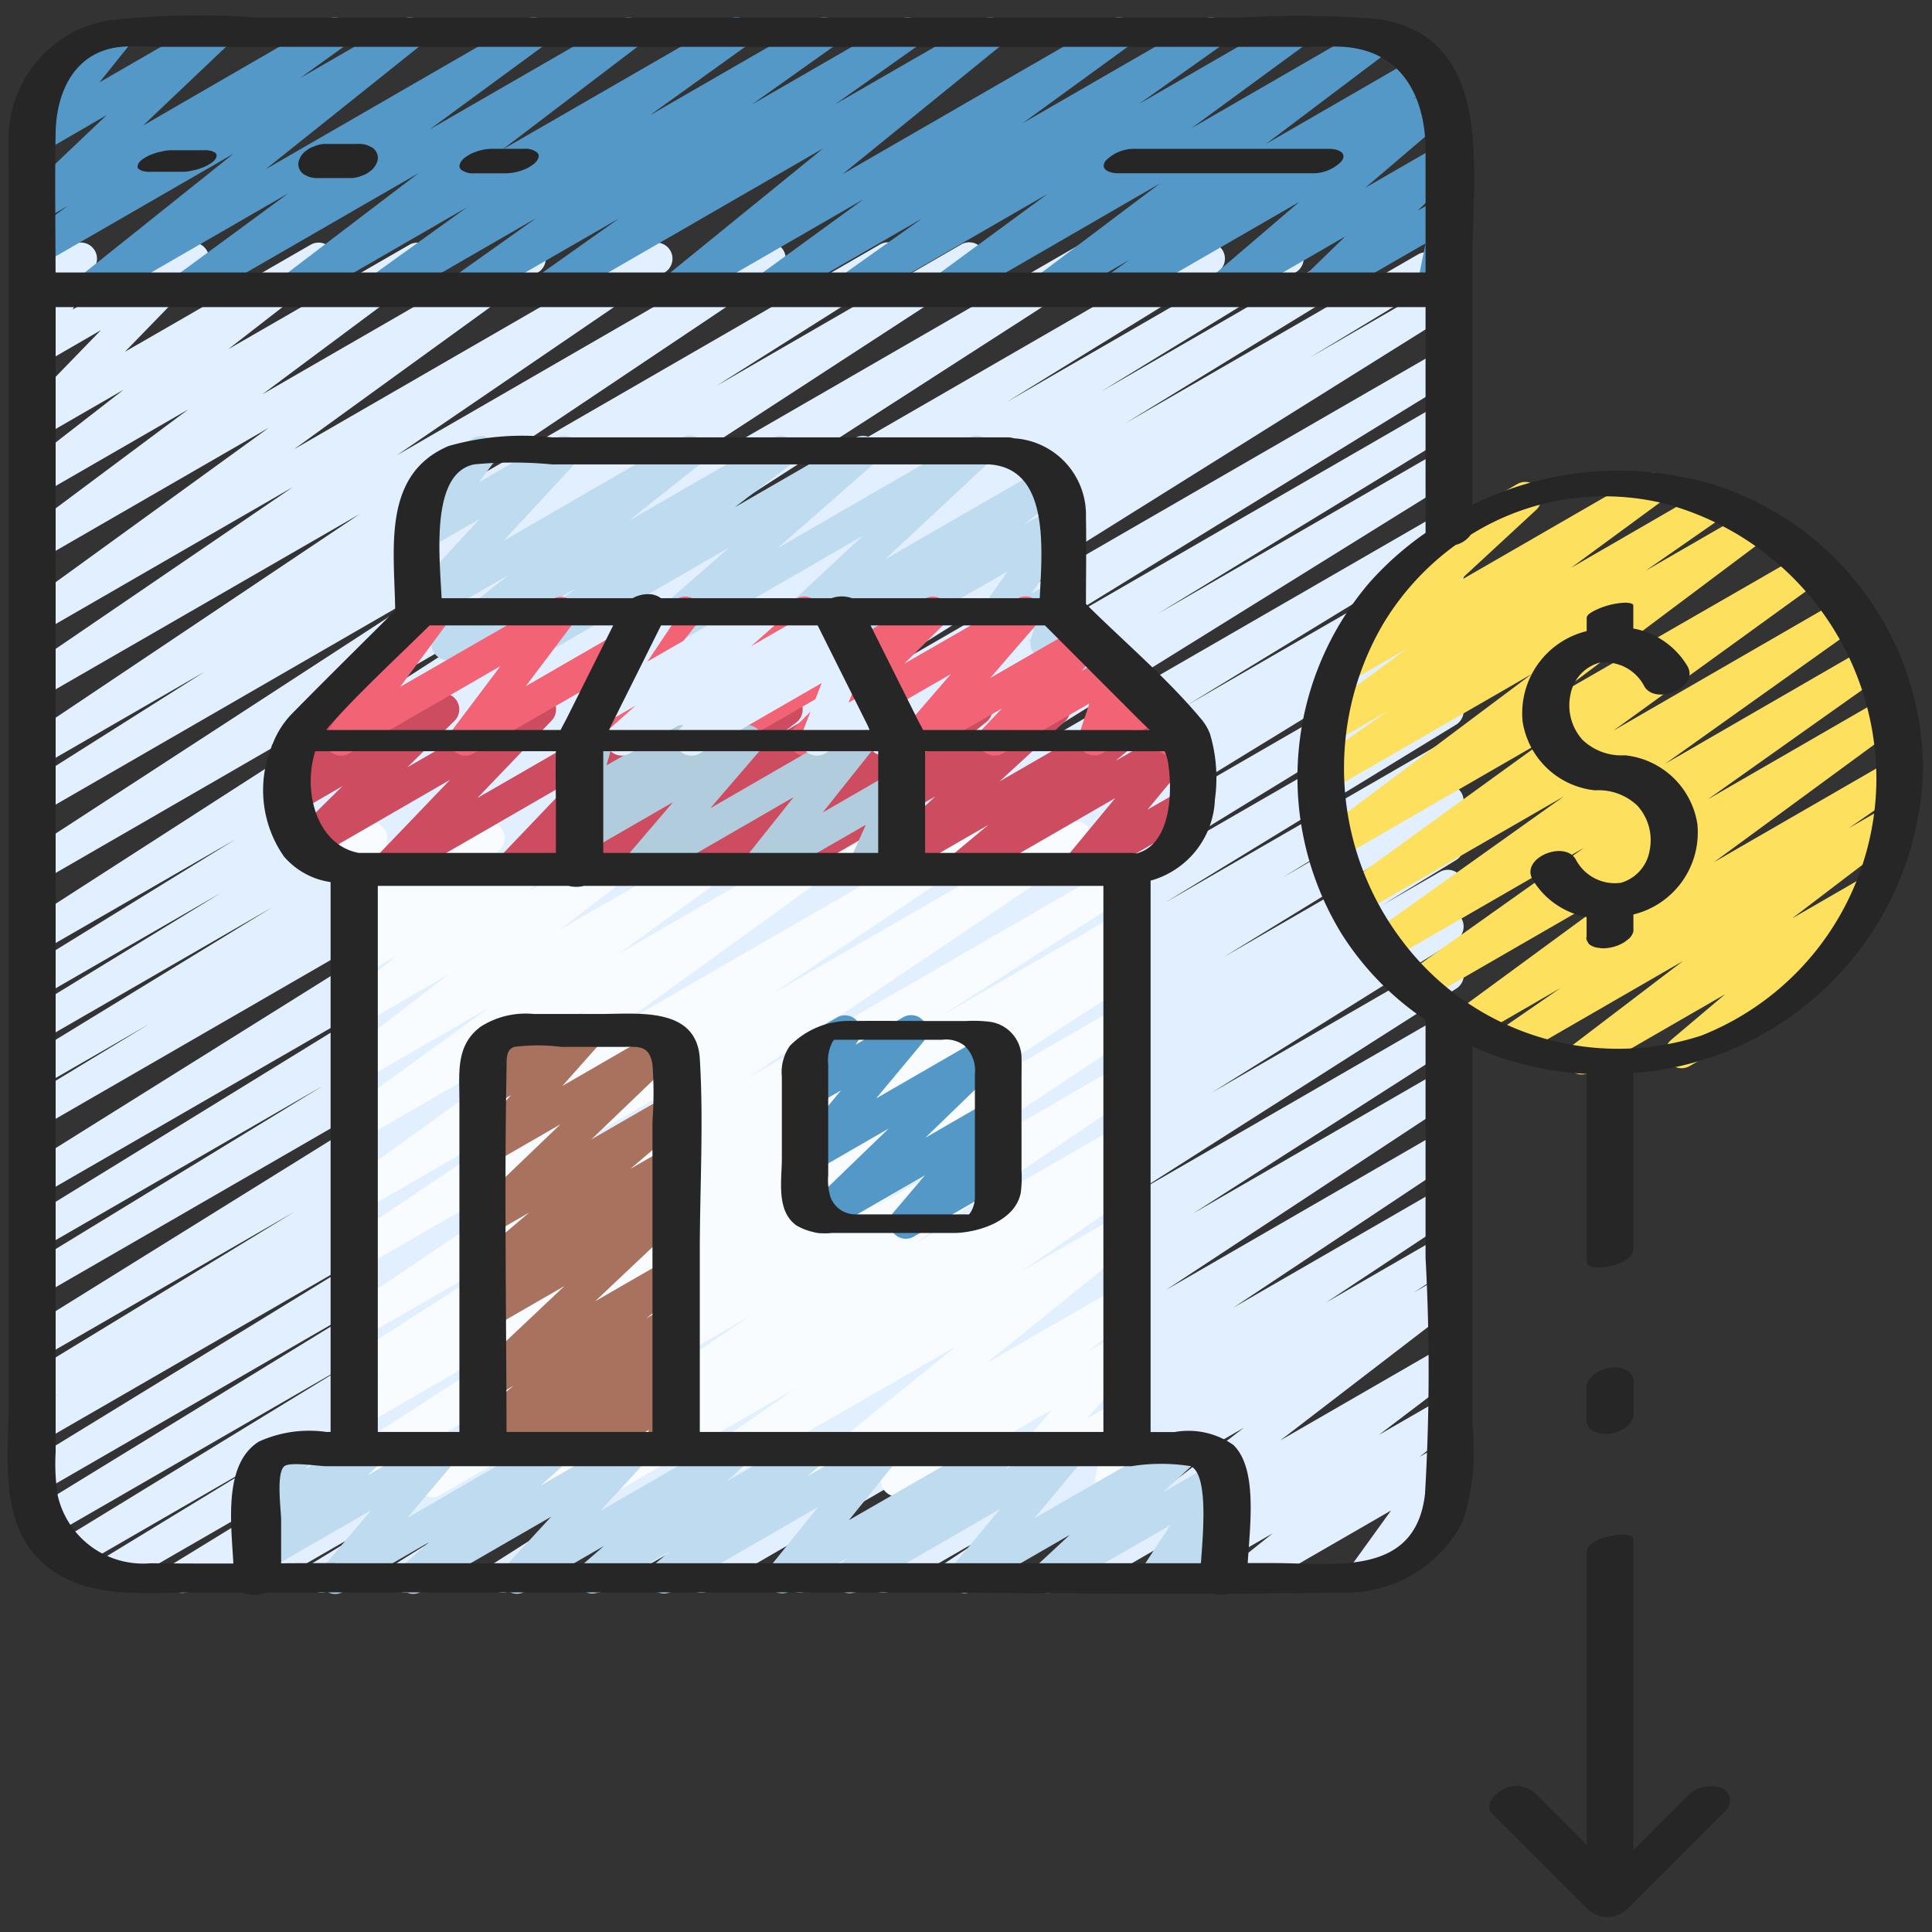 <?xml version="1.0"?>
<svg xmlns="http://www.w3.org/2000/svg" id="Icons" viewBox="0 0 60 60" width="512" height="512"><rect x="0" y="0" width="60" height="60" fill="#333333" stroke="none"/><path d="M5.665,49.471a.5.5,0,0,1-.262-.926L12.654,44.1,3.666,49.286a.5.5,0,0,1-.51-.859l5.382-3.28L2.389,48.7a.5.5,0,0,1-.511-.859l9.045-5.531L1.584,47.7a.5.5,0,0,1-.511-.859L11.9,40.2,1.28,46.338a.5.5,0,0,1-.51-.859l11.321-6.938L1.279,44.783a.5.5,0,0,1-.508-.86l1.041-.63-.533.308a.5.5,0,0,1-.51-.86l8.383-5.112L1.279,42.174a.5.5,0,0,1-.513-.858L18.533,30.274,1.278,40.236a.5.5,0,0,1-.51-.859l9.262-5.656L1.278,38.773a.5.5,0,0,1-.511-.858L14.125,29.7,1.277,37.115a.5.5,0,0,1-.514-.856L20.646,23.824,1.277,35.007a.5.5,0,0,1-.509-.861l3.857-2.339L1.277,33.739a.5.5,0,0,1-.51-.859L8.46,28.174,1.276,32.321a.5.5,0,0,1-.51-.859l6.085-3.727L1.276,30.953A.5.5,0,0,1,.765,30.1l6.54-4.029L1.276,29.547a.5.5,0,0,1-.52-.854l15.375-9.9L1.275,27.373a.5.5,0,0,1-.522-.852L14.03,17.887,1.275,25.25A.5.5,0,0,1,.758,24.4l5.6-3.54-5.08,2.933a.5.5,0,0,1-.528-.848l10.423-6.982L1.274,21.67a.5.5,0,0,1-.531-.846l8.357-5.7L1.273,19.643a.5.5,0,0,1-.543-.838l7.614-5.518L1.273,17.369a.5.5,0,0,1-.548-.833l5.117-3.817-4.57,2.637a.5.5,0,0,1-.556-.827l3.117-2.422L1.272,13.585A.5.5,0,0,1,.664,12.8l2.472-2.548L1.271,11.332a.5.5,0,0,1-.693-.663l.757-1.456A.547.547,0,0,1,.9,8.963a.5.5,0,0,1,.183-.684L2.263,7.6a.5.5,0,0,1,.693.664l-.7,1.348L5.743,7.6a.5.5,0,0,1,.609.781L3.88,10.925,9.647,7.6a.5.5,0,0,1,.557.827L7.087,10.846,12.718,7.6a.5.5,0,0,1,.549.833L8.15,12.244,16.2,7.6a.5.5,0,0,1,.543.838L9.13,13.953,20.146,7.594a.5.5,0,0,1,.531.845l-8.352,5.7L23.658,7.593a.5.5,0,0,1,.529.847L13.766,15.422l13.562-7.83a.5.5,0,0,1,.518.855l-5.6,3.54,7.613-4.4a.5.5,0,0,1,.523.851L17.107,17.078,33.54,7.591a.5.5,0,0,1,.521.853l-15.374,9.9L37.308,7.59a.5.5,0,0,1,.511.858l-6.561,4.041,8.487-4.9a.5.5,0,0,1,.511.859l-6.068,3.716,7.927-4.576a.5.5,0,0,1,.511.859l-7.68,4.7L44.04,7.9a.5.5,0,0,1,.51.86L40.667,11.11,44.72,8.771a.5.5,0,0,1,.514.857L25.351,22.063,44.72,10.88a.5.5,0,0,1,.511.858L31.884,19.949,44.72,12.538a.5.5,0,0,1,.51.859l-9.262,5.657L44.72,14a.5.5,0,0,1,.513.857L27.461,25.9,44.72,15.939a.5.5,0,0,1,.51.86l-8.383,5.112,7.873-4.545a.5.5,0,0,1,.509.861l-1.042.629.533-.307a.5.5,0,0,1,.511.859l-11.31,6.93L44.72,20.1a.5.5,0,0,1,.51.859L34.391,27.6,44.72,21.64a.5.5,0,0,1,.51.859l-9.05,5.535,8.54-4.93a.5.5,0,0,1,.509.859l-5.393,3.286,4.885-2.819a.5.5,0,0,1,.511.858l-7.237,4.44,6.726-3.883a.5.5,0,0,1,.51.859l-2.294,1.4,1.784-1.029a.5.5,0,0,1,.511.859l-2.849,1.748,2.338-1.35a.5.5,0,0,1,.514.856l-7.591,4.738,7.077-4.086a.5.5,0,0,1,.518.854l-9.974,6.353,9.456-5.459a.5.5,0,0,1,.519.853l-8.175,5.237,7.656-4.42a.5.5,0,0,1,.525.85L36.22,40.055l8.5-4.909a.5.5,0,0,1,.526.849l-6.939,4.613,6.413-3.7a.5.5,0,0,1,.526.85l-4.06,2.691,3.534-2.04a.5.5,0,0,1,.525.85l-1.326.875.8-.462a.5.5,0,0,1,.554.829L39.76,44.734l4.961-2.863a.5.5,0,0,1,.552.831l-2.449,1.859,1.9-1.095a.5.5,0,0,1,.562.823l-1.2.956.633-.364a.5.5,0,0,1,.655.724l-1.227,1.7a.5.5,0,0,1,.42.9l-1.924,1.111a.5.5,0,0,1-.656-.724L43.2,46.91,38.888,49.4a.5.5,0,0,1-.563-.823l1.2-.957L36.437,49.4a.5.5,0,0,1-.553-.831l2.45-1.858L33.674,49.4a.5.5,0,0,1-.555-.829l5.514-4.234L29.862,49.4a.5.5,0,0,1-.525-.849l1.329-.877L27.675,49.4a.5.5,0,0,1-.527-.849L31.2,45.867,25.075,49.4a.5.5,0,0,1-.526-.848l6.943-4.617L22.026,49.4a.5.5,0,0,1-.525-.85l9.023-5.945L18.756,49.4a.5.5,0,0,1-.52-.853l8.183-5.241L15.862,49.4a.5.5,0,0,1-.518-.854L25.316,42.2,12.835,49.4a.5.5,0,0,1-.515-.856l7.59-4.735L10.224,49.4a.5.5,0,0,1-.512-.858L12.561,46.8,8.047,49.4a.5.5,0,0,1-.511-.859l2.3-1.407L5.915,49.4A.5.5,0,0,1,5.665,49.471Z" fill="#e1efff"/><path d="M13.421,46.5a.5.5,0,0,1-.276-.917l8.072-5.351L11.28,45.966a.5.5,0,0,1-.521-.853l7.523-4.872-7,4.042a.5.5,0,0,1-.515-.856l1.137-.715-.622.359a.5.5,0,0,1-.52-.853l6.046-3.88L11.28,41.527a.5.5,0,0,1-.529-.846l10.5-7.079L11.28,39.355a.5.5,0,0,1-.528-.848l6.685-4.469L11.28,37.592a.5.5,0,0,1-.543-.838l7.488-5.407L11.28,35.355a.5.5,0,0,1-.543-.837L15.179,31.3l-3.9,2.25a.5.5,0,0,1-.554-.829l3.208-2.462L11.28,31.794a.5.5,0,0,1-.563-.822l1.595-1.285-1.032.595a.5.5,0,0,1-.589-.8l.841-.776-.252.146a.5.5,0,0,1-.739-.536l.32-1.527a.5.5,0,0,1-.081-.9l.5-.289a.5.5,0,0,1,.74.535l-.272,1.295,3.179-1.835a.5.5,0,0,1,.589.8l-.84.775,2.733-1.578a.5.5,0,0,1,.564.822l-1.6,1.286,3.657-2.111a.5.5,0,0,1,.555.829l-3.208,2.462,5.708-3.295a.5.5,0,0,1,.543.838l-4.443,3.215,7.028-4.057a.5.5,0,0,1,.543.838l-7.488,5.407L30.1,25.573a.5.5,0,0,1,.528.849l-6.681,4.466,9.213-5.319a.5.5,0,0,1,.529.847L23.194,33.494l11.528-6.655a.5.5,0,0,1,.52.853l-6.055,3.886,5.538-3.2a.5.5,0,0,1,.515.856l-1.13.709.616-.354a.5.5,0,0,1,.521.852l-7.53,4.877,7.012-4.048a.5.5,0,0,1,.526.85L27.18,37.477l7.551-4.36a.5.5,0,0,1,.531.847l-6.918,4.692,6.39-3.689a.5.5,0,0,1,.524.851l-.806.526.284-.164a.5.5,0,0,1,.535.843l-3.543,2.456,3.01-1.739a.5.5,0,0,1,.565.822l-4.688,3.787,4.126-2.382a.5.5,0,0,1,.558.826L33.79,41.972l.954-.55a.5.5,0,0,1,.628.76L33.748,44.06l1-.577a.5.5,0,0,1,.736.551L35.2,45.222a.489.489,0,0,1,.238.21.5.5,0,0,1-.183.682l-.5.289a.5.5,0,0,1-.736-.55l.223-.92-2.554,1.474a.5.5,0,0,1-.628-.76l1.624-1.878L28.1,46.411a.5.5,0,0,1-.558-.826l1.5-1.175-3.473,2.005a.5.5,0,0,1-.564-.821L29.7,41.805,21.7,46.42a.5.5,0,0,1-.535-.844l3.547-2.457-5.723,3.3a.5.5,0,0,1-.523-.852l.795-.518-2.378,1.373a.5.5,0,0,1-.531-.847l6.923-4.695L13.671,46.43A.494.494,0,0,1,13.421,46.5Z" fill="#f8fcff"/><path d="M10.408,49.5a.5.5,0,0,1-.382-.823L11.531,46.9,8.279,48.772a.5.5,0,0,1-.594-.794l.482-.459a.5.5,0,0,1-.5-.133.5.5,0,0,1-.066-.612l.385-.62a.494.494,0,0,1-.273-.223.5.5,0,0,1,.182-.683l1.127-.65a.5.5,0,0,1,.675.7l-.195.314L11.258,44.6a.5.5,0,0,1,.6.8l-.438.416,2.1-1.211a.5.5,0,0,1,.632.756l-1.5,1.778L17.031,44.6a.5.5,0,0,1,.583.8l-.816.729L19.456,44.6a.5.5,0,0,1,.618.771L18.645,46.92,22.67,44.6a.5.5,0,0,1,.579.808l-.688.6L25.007,44.6a.5.5,0,0,1,.575.812l-.5.428L27.23,44.6a.5.5,0,0,1,.64.746L26.364,47.21,30.9,44.6a.5.5,0,0,1,.569.817l-.249.208L32.99,44.6a.5.5,0,0,1,.635.752l-1.5,1.8L36.547,44.6a.5.5,0,0,1,.591.8l-1.01.939,1.545-.893a.5.5,0,0,1,.668.707l-.879,1.34.275-.159a.5.5,0,1,1,.5.865l-2.1,1.211a.5.5,0,0,1-.668-.707l.878-1.338L32.8,49.408a.5.5,0,0,1-.591-.8l1.013-.94L30.2,49.411a.5.5,0,0,1-.635-.752l1.5-1.8-4.422,2.553a.5.5,0,0,1-.57-.817l.25-.208-1.78,1.027a.5.5,0,0,1-.64-.746L25.408,46.8,20.873,49.42a.5.5,0,0,1-.575-.813l.5-.427-2.153,1.242a.5.5,0,0,1-.579-.809l.689-.6-2.451,1.415a.5.5,0,0,1-.618-.772l1.43-1.552-4.031,2.327a.5.5,0,0,1-.583-.806l.814-.726-2.659,1.535A.489.489,0,0,1,10.408,49.5Z" fill="#bfdbf0"/><path d="M2.766,9.5a.5.5,0,0,1-.313-.891l4.8-3.836L1.28,8.22a.5.5,0,0,1-.543-.838l1.372-.989-.83.478a.5.5,0,0,1-.593-.8l2.631-2.5L1.279,4.756A.5.5,0,0,1,.64,4.01L1.672,2.725a.5.5,0,0,1-.244-.933L3.361.676A.5.5,0,0,1,4,1.422L3.09,2.556,6.482.6a.5.5,0,0,1,.594.8l-2.634,2.5L10.148.6a.5.5,0,0,1,.543.838l-1.368.986L12.484.6a.5.5,0,0,1,.563.823l-4.8,3.835L16.318.6a.5.5,0,0,1,.546.836L13.339,4.023,19.274.6a.5.5,0,0,1,.553.83L15.6,4.648,22.619.6a.5.5,0,0,1,.542.839L20.177,3.584,25.352.6a.5.5,0,0,1,.54.84l-2.55,1.811L27.935.6a.5.5,0,0,1,.54.84l-2.54,1.8L30.515.6a.5.5,0,0,1,.565.82L26.168,5.408,34.5.6a.5.5,0,0,1,.544.837L31.757,3.828,37.355.6a.5.5,0,0,1,.54.84L35.377,3.225,39.93.6a.5.5,0,0,1,.546.836L37,3.983,42.578.763a.5.5,0,0,1,.551.832L39.314,4.472l4.725-2.728a.5.5,0,0,1,.538.841l-.7.5.667-.385a.5.5,0,0,1,.575.813L42.4,5.831,44.726,4.49a.5.5,0,0,1,.6.79l-1.3,1.265.707-.407a.5.5,0,0,1,.741.532l-.313,1.541a.493.493,0,0,1,.268.222.5.5,0,0,1-.183.682l-.5.288a.5.5,0,0,1-.74-.532l.266-1.313L41.075,9.4a.5.5,0,0,1-.6-.79l1.3-1.265L38.208,9.407a.5.5,0,0,1-.575-.812l2.716-2.323L34.913,9.41a.5.5,0,0,1-.538-.841l.7-.5-2.321,1.34a.5.5,0,0,1-.551-.832L36.02,5.7,29.6,9.413a.5.5,0,0,1-.546-.836l3.478-2.553L26.654,9.415a.5.5,0,0,1-.539-.84l2.516-1.787L24.077,9.417a.5.5,0,0,1-.544-.837l3.288-2.394-5.6,3.233a.5.5,0,0,1-.566-.82l4.912-3.992L17.229,9.422a.5.5,0,0,1-.541-.84l2.539-1.8L14.646,9.424a.5.5,0,0,1-.541-.84l2.556-1.816-4.6,2.657a.5.5,0,0,1-.542-.839L14.5,6.44,9.324,9.427a.5.5,0,0,1-.553-.83L13,5.376,5.976,9.43a.5.5,0,0,1-.546-.836L8.96,6,3.016,9.432A.494.494,0,0,1,2.766,9.5Z" fill="#5498c8"/><path d="M13.9,20.5a.5.5,0,0,1-.31-.892L15.8,17.854,13.279,19.31a.5.5,0,0,1-.617-.773L14.9,16.114l-1.625.938a.5.5,0,0,1-.65-.732l.627-.841a.5.5,0,0,1-.183-.928l1.627-.94a.5.5,0,0,1,.651.732l-.469.63L17.263,13.6a.5.5,0,0,1,.617.772l-2.242,2.423,5.537-3.2a.5.5,0,0,1,.663.151.5.5,0,0,1-.1.673l-2.21,1.754L23.991,13.6a.5.5,0,0,1,.555.829l-1.728,1.326L26.552,13.6a.5.5,0,0,1,.58.808l-2.979,2.612,5.924-3.42a.5.5,0,0,1,.592.8l-3.181,2.971,4.92-2.84a.5.5,0,0,1,.564.823l-1.174.943.924-.533a.5.5,0,0,1,.661.718l-1.352,1.949.707-.407a.5.5,0,0,1,.726.585l-.209.65a.488.488,0,0,1,.176.179.5.5,0,0,1-.183.682l-.5.288a.5.5,0,0,1-.726-.586l.092-.285-1.514.874a.5.5,0,0,1-.662-.718l1.352-1.949-4.632,2.673a.5.5,0,0,1-.563-.822l1.174-.944L24.2,20.416a.5.5,0,0,1-.592-.8l3.181-2.972-6.54,3.776a.5.5,0,0,1-.58-.809L22.65,17l-5.931,3.425a.5.5,0,0,1-.555-.829l1.726-1.326-3.738,2.159A.491.491,0,0,1,13.9,20.5Z" fill="#bfdbf0"/><path d="M17.988,27.471a.5.5,0,0,1-.3-.9l.373-.287L16.124,27.4a.5.5,0,0,1-.611-.778L17.824,24.2l-5.542,3.2a.5.5,0,0,1-.611-.778l2.308-2.406L9.771,26.647a.5.5,0,0,1-.6-.789l1.464-1.443L9.28,25.2a.5.5,0,0,1-.632-.756l.5-.6a.5.5,0,0,1-.358-.921l2.3-1.326a.5.5,0,0,1,.632.756l-.46.543,2.254-1.3a.5.5,0,0,1,.6.789l-1.464,1.443L16.521,21.6a.5.5,0,0,1,.611.778l-2.308,2.406L20.343,21.6a.5.5,0,0,1,.611.778L18.643,24.8l5.543-3.2a.5.5,0,0,1,.553.829l-.369.284L26.3,21.6a.5.5,0,0,1,.609.78l-2.3,2.372L30.071,21.6a.5.5,0,0,1,.564.822l-1.1.883,2.955-1.706a.5.5,0,0,1,.588.8l-2.036,1.868,4.182-2.413a.5.5,0,0,1,.57.816l-1.154.963,1.9-1.1a.5.5,0,0,1,.636.751l-1.542,1.863,1.086-.626a.5.5,0,0,1,.5.866L33.729,27.4a.5.5,0,0,1-.635-.751l1.541-1.863L30.105,27.4a.5.5,0,0,1-.57-.816l1.157-.965L27.605,27.4a.5.5,0,0,1-.587-.8l2.034-1.868L24.431,27.4a.5.5,0,0,1-.564-.822l1.1-.884L22.01,27.4a.5.5,0,0,1-.61-.78l2.3-2.372L18.238,27.4A.493.493,0,0,1,17.988,27.471Z" fill="#cd4c60"/><path d="M25.006,23.47a.5.5,0,0,1-.353-.855L25.9,21.381l-3.5,2.021a.5.5,0,0,1-.657-.724l1.48-2.06L18.394,23.4a.5.5,0,0,1-.642-.744l1.5-1.88L14.7,23.4a.5.5,0,0,1-.649-.733l1.491-1.981-4.7,2.714a.5.5,0,0,1-.652-.73l1.876-2.532a.5.5,0,0,1,.012-.86l1.184-.683a.5.5,0,0,1,.651.73l-1.486,2.006L17.17,18.6a.5.5,0,0,1,.649.733L16.328,21.31l4.706-2.716a.5.5,0,0,1,.641.744l-1.5,1.88,4.55-2.626a.5.5,0,0,1,.656.724l-1.48,2.06,4.825-2.785a.5.5,0,0,1,.6.787l-1.243,1.234L31.6,18.589a.5.5,0,0,1,.628.76l-1.476,1.707,2.821-1.628a.5.5,0,0,1,.615.775l-.6.632.881-.508a.5.5,0,0,1,.723.592l-.32.958.728-.42a.5.5,0,0,1,.7.224l.274.6a.509.509,0,0,1,.564.234.5.5,0,0,1-.184.683L36.6,23.4a.5.5,0,0,1-.7-.224l-.268-.582-1.395.8a.5.5,0,0,1-.724-.591l.32-.958L31.139,23.4a.5.5,0,0,1-.615-.775L31.119,22,28.683,23.4a.5.5,0,0,1-.628-.759l1.475-1.707L25.256,23.4A.49.49,0,0,1,25.006,23.47Z" fill="#f26376"/><path d="M19.773,27.5a.5.5,0,0,1-.379-.825L20.9,24.913,18.28,26.426a.5.5,0,0,1-.6-.794l.329-.314a.5.5,0,0,1-.465-.634l.258-.918a.491.491,0,0,1-.209-.2.5.5,0,0,1,.182-.682l.5-.29a.5.5,0,0,1,.557.038.5.5,0,0,1,.175.529l-.171.608L20.9,22.588a.5.5,0,0,1,.595.794l-.095.092,1.543-.892a.5.5,0,0,1,.63.758L22.061,25.1l4.375-2.526a.5.5,0,0,1,.64.744l-1.525,1.914,2.179-1.257a.5.5,0,0,1,.707.637l-.54,1.2a.5.5,0,0,1,.348.922l-1.169.675a.5.5,0,0,1-.706-.637l.52-1.158-3.126,1.8a.5.5,0,0,1-.641-.744l1.525-1.914-4.625,2.67A.489.489,0,0,1,19.773,27.5Z" fill="#b0ccdd"/><path d="M21.478,23.47a.5.5,0,0,1-.325-.88l.4-.339L19.555,23.4a.5.5,0,0,1-.582-.806l.765-.68-.979.565a.5.5,0,0,1-.666-.71l1.341-2.012a.456.456,0,0,1-.051-.073A.5.5,0,0,1,19.565,19l.706-.407a.5.5,0,0,1,.614.091.5.5,0,0,1,.052.619l-.828,1.241,3.4-1.96a.5.5,0,0,1,.582.807l-.766.679,2.443-1.41a.5.5,0,0,1,.574.813l-.4.337.308-.176a.5.5,0,0,1,.716.614l-.613,1.574.769-.444a.5.5,0,0,1,.749.4l.031.471a.5.5,0,0,1,.186.93L27.7,23.4a.5.5,0,0,1-.748-.4l-.023-.357L25.62,23.4a.5.5,0,0,1-.716-.614l.614-1.574L21.728,23.4A.5.5,0,0,1,21.478,23.47Z" fill="#e1efff"/><path d="M16.115,45.494a.5.5,0,0,1-.317-.887l.168-.137-.686.4a.5.5,0,0,1-.567-.819l1.235-1.014-.668.386a.5.5,0,0,1-.593-.8l2.844-2.685-2.252,1.3a.5.5,0,0,1-.561-.824l.689-.548-.128.074a.5.5,0,0,1-.573-.814L16.43,37.66l-1.151.664a.5.5,0,0,1-.6-.794l2.728-2.616-2.133,1.232a.5.5,0,0,1-.623-.765l1.217-1.368-.594.342a.5.5,0,0,1-.611-.086.5.5,0,0,1-.06-.616l.325-.507a.5.5,0,0,1-.069-.9l1.128-.65a.5.5,0,0,1,.671.7l-.1.162,1.5-.865a.5.5,0,0,1,.623.764l-1.217,1.368,3.028-1.749a.5.5,0,0,1,.6.794l-2.73,2.617,2.365-1.365a.5.5,0,0,1,.573.814l-1.725,1.465,1.156-.667a.5.5,0,0,1,.561.824l-.688.547.129-.074a.5.5,0,0,1,.594.795l-2.845,2.686,2.257-1.3a.5.5,0,0,1,.568.82l-1.237,1.014.673-.388a.5.5,0,0,1,.568.819l-.371.3a.5.5,0,0,1,.408.852l-.313.309a.519.519,0,0,1,.276.107.5.5,0,0,1,.167.538l-.233.757a.494.494,0,0,1,.19.187.5.5,0,0,1-.183.682l-.5.291a.5.5,0,0,1-.728-.579l.128-.416L18.4,45.417a.5.5,0,0,1-.6-.788l.071-.07-1.505.868A.491.491,0,0,1,16.115,45.494Z" fill="#a9725e"/><path d="M28.134,38.471a.5.5,0,0,1-.382-.824l.977-1.151-3.006,1.735a.5.5,0,0,1-.6-.792L27.6,35.047l-2.318,1.338a.5.5,0,0,1-.634-.752l1.471-1.77-.837.484a.5.5,0,0,1-.67-.7l.321-.5a.5.5,0,0,1-.066-.9l1.128-.65a.5.5,0,0,1,.67.7l-.095.147,1.476-.851a.5.5,0,0,1,.635.752l-1.473,1.769,3.4-1.964a.5.5,0,0,1,.6.792l-2.472,2.393,1.988-1.148a.5.5,0,0,1,.632.756L30.377,36.1l.344-.2a.5.5,0,0,1,.5.866L28.384,38.4A.49.49,0,0,1,28.134,38.471Z" fill="#5498c8"/><path d="M49.123,33.369a.5.5,0,0,1-.3-.9l3.44-2.621-5.1,2.945a.5.5,0,0,1-.534-.844l1.834-1.265L45.842,32.2a.5.5,0,0,1-.546-.836l5.814-4.267-6.853,3.956a.5.5,0,0,1-.539-.841l5.476-3.884-6.077,3.509a.5.5,0,0,1-.54-.84l5.986-4.262L42.206,28.4a.5.5,0,0,1-.543-.838l6.425-4.651-6.507,3.757a.5.5,0,0,1-.55-.833l6.545-4.906-6.282,3.626a.5.5,0,0,1-.535-.843l2.357-1.639-1.676.967a.5.5,0,0,1-.545-.836l2.8-2.06-1.744,1.006a.5.5,0,0,1-.59-.8l2.59-2.4a.567.567,0,0,1-.451-.25.5.5,0,0,1,.183-.683l3.434-1.982a.5.5,0,0,1,.59.8l-2.4,2.219,5.736-3.311a.5.5,0,0,1,.546.836l-2.8,2.056,4.151-2.4a.5.5,0,0,1,.535.843l-2.364,1.644,3.18-1.835a.5.5,0,0,1,.55.833l-6.544,4.906L55.989,17.2a.5.5,0,0,1,.543.838l-6.424,4.651,7.057-4.075a.5.5,0,0,1,.54.84l-5.987,4.263L57.979,20.1a.5.5,0,0,1,.539.84L53.04,24.823,58.5,21.671a.5.5,0,0,1,.546.836l-5.816,4.268,5.484-3.165a.5.5,0,0,1,.534.844L57.415,25.72l1.133-.654a.5.5,0,0,1,.553.83l-3.44,2.622,2.253-1.3a.5.5,0,0,1,.573.814l-2.139,1.81a.5.5,0,0,1,.176.927l-4.05,2.338a.5.5,0,0,1-.574-.814l1.674-1.415-4.2,2.425A.491.491,0,0,1,49.123,33.369Z" fill="#fde05e"/><path d="M1.1,48.309c1.287,1.425,3.311,1.146,5.039,1.146H7.516a1,1,0,0,0,.773,0H26.458c3.723,0,7.45.048,11.175.038a1.021,1.021,0,0,0,.529,0c1.164-.005,2.328-.014,3.491-.035a4.083,4.083,0,0,0,3.762-2.173,7.062,7.062,0,0,0,.313-3.015V32.5a9.894,9.894,0,0,0,3.548.852v5.841c0,.358,1.448.114,1.448-.388V33.324a10.165,10.165,0,0,0,1.094-.141,9.737,9.737,0,0,0,7.905-9.278c0-.019-.012-.029-.015-.046s.017-.034.016-.053a9.325,9.325,0,0,0-6.55-8.769,10.233,10.233,0,0,0-7.446.641V8c0-2.677.719-6.891-2.967-7.412A30.366,30.366,0,0,0,38.57.544H7.969A26.028,26.028,0,0,0,3.441.618,3.742,3.742,0,0,0,.272,4.109c-.02.451,0,.908,0,1.36V43.5C.272,45.061-.023,47.062,1.1,48.309Zm9.293.235c-.554,0-1.108,0-1.662.006V47.2c0-.283-.164-1.454.1-1.666.173-.142,1.074,0,1.284,0H35.143a5.781,5.781,0,0,1,1.838,0c.545.265.387,2.032.314,3.014H10.4Zm4.329-34.122a12.893,12.893,0,0,1,2.422,0H30.721c1.885.127,1.643,2.614,1.569,4.156H26.459a.938.938,0,0,0-.577-.019c-.015,0-.036.012-.055.019h-5.3a.66.66,0,0,0-.281-.119.992.992,0,0,0-.6.119H13.715C13.653,17.29,13.36,14.7,14.725,14.422ZM36.27,23.649c.152.915.112,2.572-.975,2.856a1.424,1.424,0,0,0-.226-.017H28.73V23.33h7.44A1.455,1.455,0,0,1,36.27,23.649ZM15.733,33.084c0-.242,0-.5.245-.572a5.651,5.651,0,0,1,1.447,0h1.9c.492,0,.841-.072.938.55a11.8,11.8,0,0,1,0,1.754V44.47H15.731C15.725,40.676,15.66,36.876,15.733,33.084Zm4.8-13.662h4.86q.765,1.533,1.532,3.065c.027.054.054.12.08.183h-8.09c.012-.029.023-.059.031-.075q.5-1,1-2Q20.236,20.009,20.53,19.422Zm6.74,3.908v3.158H18.735V23.33Zm1.394-.66c-.051-.108-.115-.215-.164-.313l-1.006-2.012-.461-.923H32.45L35.325,22.3c.133.132.259.253.38.373ZM13.343,19.422h5.7q-.708,1.418-1.417,2.834c-.069.139-.147.275-.215.414H10.132c.033-.044.063-.09.1-.13C11.208,21.453,12.3,20.451,13.343,19.422ZM9.792,23.33h7.472c-.018.626,0,1.255,0,1.881v1.277H11.143C9.826,26.243,9.394,24.558,9.792,23.33Zm1.941,4.182h5.925a1,1,0,0,0,.479,0h16.13V44.47H21.733V38.875c0-1.988.122-4.018,0-6-.1-1.62-1.938-1.385-3.092-1.385H16.58a2.6,2.6,0,0,0-1.647.391c-.786.578-.666,1.436-.666,2.284V44.47H11.733ZM51.752,15.654a8.865,8.865,0,0,1,6.521,8.487,8.6,8.6,0,0,1-5.44,8.021A8.377,8.377,0,0,1,43.609,29.3a8.863,8.863,0,0,1-.668-9.9,8.315,8.315,0,0,1,2.267-2.478.816.816,0,0,0,.467-.315A7.822,7.822,0,0,1,51.752,15.654Zm-9.189,2.4a9.3,9.3,0,0,0-.906,10.935,9.043,9.043,0,0,0,2.615,2.688v7.387a64.646,64.646,0,0,1-.018,7.34c-.3,2.58-2.819,2.139-4.662,2.139h-.843c.066-1.144.317-2.932-.447-3.67a2.439,2.439,0,0,0-1.823-.4h-.746V27.344l.018,0a2.724,2.724,0,0,0,1.979-2.514,4.792,4.792,0,0,0-.155-2.046l-.005-.012a1.629,1.629,0,0,0-.237-.407c-1.072-1.292-2.415-2.424-3.608-3.609,0-.9.017-1.8,0-2.7a2.379,2.379,0,0,0-2.237-2.444.672.672,0,0,0-.209-.03H17.14a8.389,8.389,0,0,0-3.208.269c-2.092.89-1.679,3.24-1.659,5.109-1.079,1.077-2.166,2.146-3.234,3.234a2.782,2.782,0,0,0-.573.915.147.147,0,0,0-.033.082A3.6,3.6,0,0,0,8.819,26.6a2.348,2.348,0,0,0,1.448.794V44.47h-.134a3.777,3.777,0,0,0-2.093.3c-1.1.692-.865,2.507-.792,3.787-.855,0-1.711,0-2.566-.009A2.716,2.716,0,0,1,1.794,46.45,6.381,6.381,0,0,1,1.728,45.1V9.537H44.272v7.012A9.855,9.855,0,0,0,42.563,18.055ZM1.728,4.116c.022-1.273.6-2.528,2.037-2.661.453-.041.932,0,1.386,0H40.556c.385,0,.78-.024,1.165,0,1.841.119,2.551,1.595,2.551,3.215V8.463H1.726C1.723,7.015,1.7,5.564,1.728,4.116Z" fill="#262626"/><path d="M24.726,38.052a1.783,1.783,0,0,0,1.11.239h3.693c.012,0,.026,0,.038,0,.045,0,.088,0,.118,0,.759-.03,1.853-.394,2.016-1.252a3.829,3.829,0,0,0,.023-.7V33.62c0-.261.007-.524,0-.785a1.139,1.139,0,0,0-.966-1.1,4.082,4.082,0,0,0-.742-.027h-1.3c-.737,0-1.474-.009-2.211,0a2.587,2.587,0,0,0-1.973.77,1.42,1.42,0,0,0-.251.958v2.575C24.276,36.681,24.107,37.6,24.726,38.052Zm2.211-5.761h2.317a.946.946,0,0,1,.684.171,1.05,1.05,0,0,1,.338.891v3.656c0,.061,0,.123,0,.184a.927.927,0,0,1-.1.4.8.8,0,0,1-.083.12h-3.5A.825.825,0,0,1,25.8,37.2a1.747,1.747,0,0,1-.079-.7V33.08a1.263,1.263,0,0,1,.14-.736.337.337,0,0,1,.046-.053Z" fill="#262626"/><path d="M4.412,5.306a.835.835,0,0,0,.286.029h1a1.244,1.244,0,0,0,.278-.04,1.474,1.474,0,0,0,.288-.082A1.075,1.075,0,0,0,6.5,5.1a.638.638,0,0,0,.166-.127c.052-.068.1-.162.016-.231l-.091-.046A.835.835,0,0,0,6.3,4.665h-1a1.244,1.244,0,0,0-.278.04,1.474,1.474,0,0,0-.288.082A1.031,1.031,0,0,0,4.5,4.9a.638.638,0,0,0-.166.127c-.052.068-.1.162-.016.231Z" fill="#262626"/><path d="M9.581,5.487a.885.885,0,0,0,.354.042h1a.849.849,0,0,0,.291-.069.749.749,0,0,0,.254-.131.606.606,0,0,0,.254-.385.389.389,0,0,0-.175-.361l-.14-.07a.885.885,0,0,0-.354-.042h-1a.849.849,0,0,0-.291.069.749.749,0,0,0-.254.131.606.606,0,0,0-.254.385.389.389,0,0,0,.175.361Z" fill="#262626"/><path d="M14.71,5.382h1a1.549,1.549,0,0,0,.567-.117.86.86,0,0,0,.231-.125A.55.55,0,0,0,16.67,5c.054-.083.1-.192,0-.273a.584.584,0,0,0-.385-.107h-1a1.529,1.529,0,0,0-.567.117.86.86,0,0,0-.231.125A.55.55,0,0,0,14.33,5c-.054.083-.1.192-.005.272A.579.579,0,0,0,14.71,5.382Z" fill="#262626"/><path d="M34.71,5.38h6A1.235,1.235,0,0,0,41.67,5c.185-.277-.16-.377-.38-.377h-6A1.235,1.235,0,0,0,34.33,5C34.145,5.28,34.49,5.38,34.71,5.38Z" fill="#262626"/><path d="M47.287,22.412a2.538,2.538,0,0,0,2.252,2.132,1.747,1.747,0,0,1,1.318.483,1.6,1.6,0,0,1,.371,1.4,1.257,1.257,0,0,1-.89.989,1.37,1.37,0,0,1-1.409-.74c-.366-.592-1.738-.017-1.322.656a2.479,2.479,0,0,0,1.666,1.148v.6a.183.183,0,0,0,.03.164.226.226,0,0,0,.126.128.523.523,0,0,0,.217.063.766.766,0,0,0,.266.007,1.241,1.241,0,0,0,.547-.191l.13-.1a.457.457,0,0,0,.138-.229V28.4a2.622,2.622,0,0,0,1.986-2.812,2.538,2.538,0,0,0-2.252-2.132,1.747,1.747,0,0,1-1.318-.483,1.6,1.6,0,0,1-.371-1.4,1.257,1.257,0,0,1,.89-.989,1.37,1.37,0,0,1,1.409.74c.366.592,1.738.017,1.322-.656a2.481,2.481,0,0,0-1.669-1.149v-.717c0-.081-.226-.085-.25-.085A2.328,2.328,0,0,0,49.45,19c-.073.047-.174.1-.174.2V19.6A2.623,2.623,0,0,0,47.287,22.412Z" fill="#262626"/><path d="M49.442,44.419a.779.779,0,0,0,.494.113,1.029,1.029,0,0,0,.545-.2l.126-.117a.514.514,0,0,0,.127-.27v-1a.274.274,0,0,0-.04-.2.3.3,0,0,0-.136-.162.779.779,0,0,0-.494-.113,1.029,1.029,0,0,0-.545.2l-.126.117a.514.514,0,0,0-.127.27v1a.274.274,0,0,0,.04.2A.3.3,0,0,0,49.442,44.419Z" fill="#262626"/><path d="M46.679,55.571c-.219.106-.605.486-.342.749l3,3a.911.911,0,0,0,1.27-.1l3-3a.425.425,0,0,0-.189-.705,1.007,1.007,0,0,0-1.025.275l-1.669,1.668V47.806c0-.315-1.448-.085-1.448.388v9.1L47.663,55.68A.853.853,0,0,0,46.679,55.571Z" fill="#262626"/></svg>
